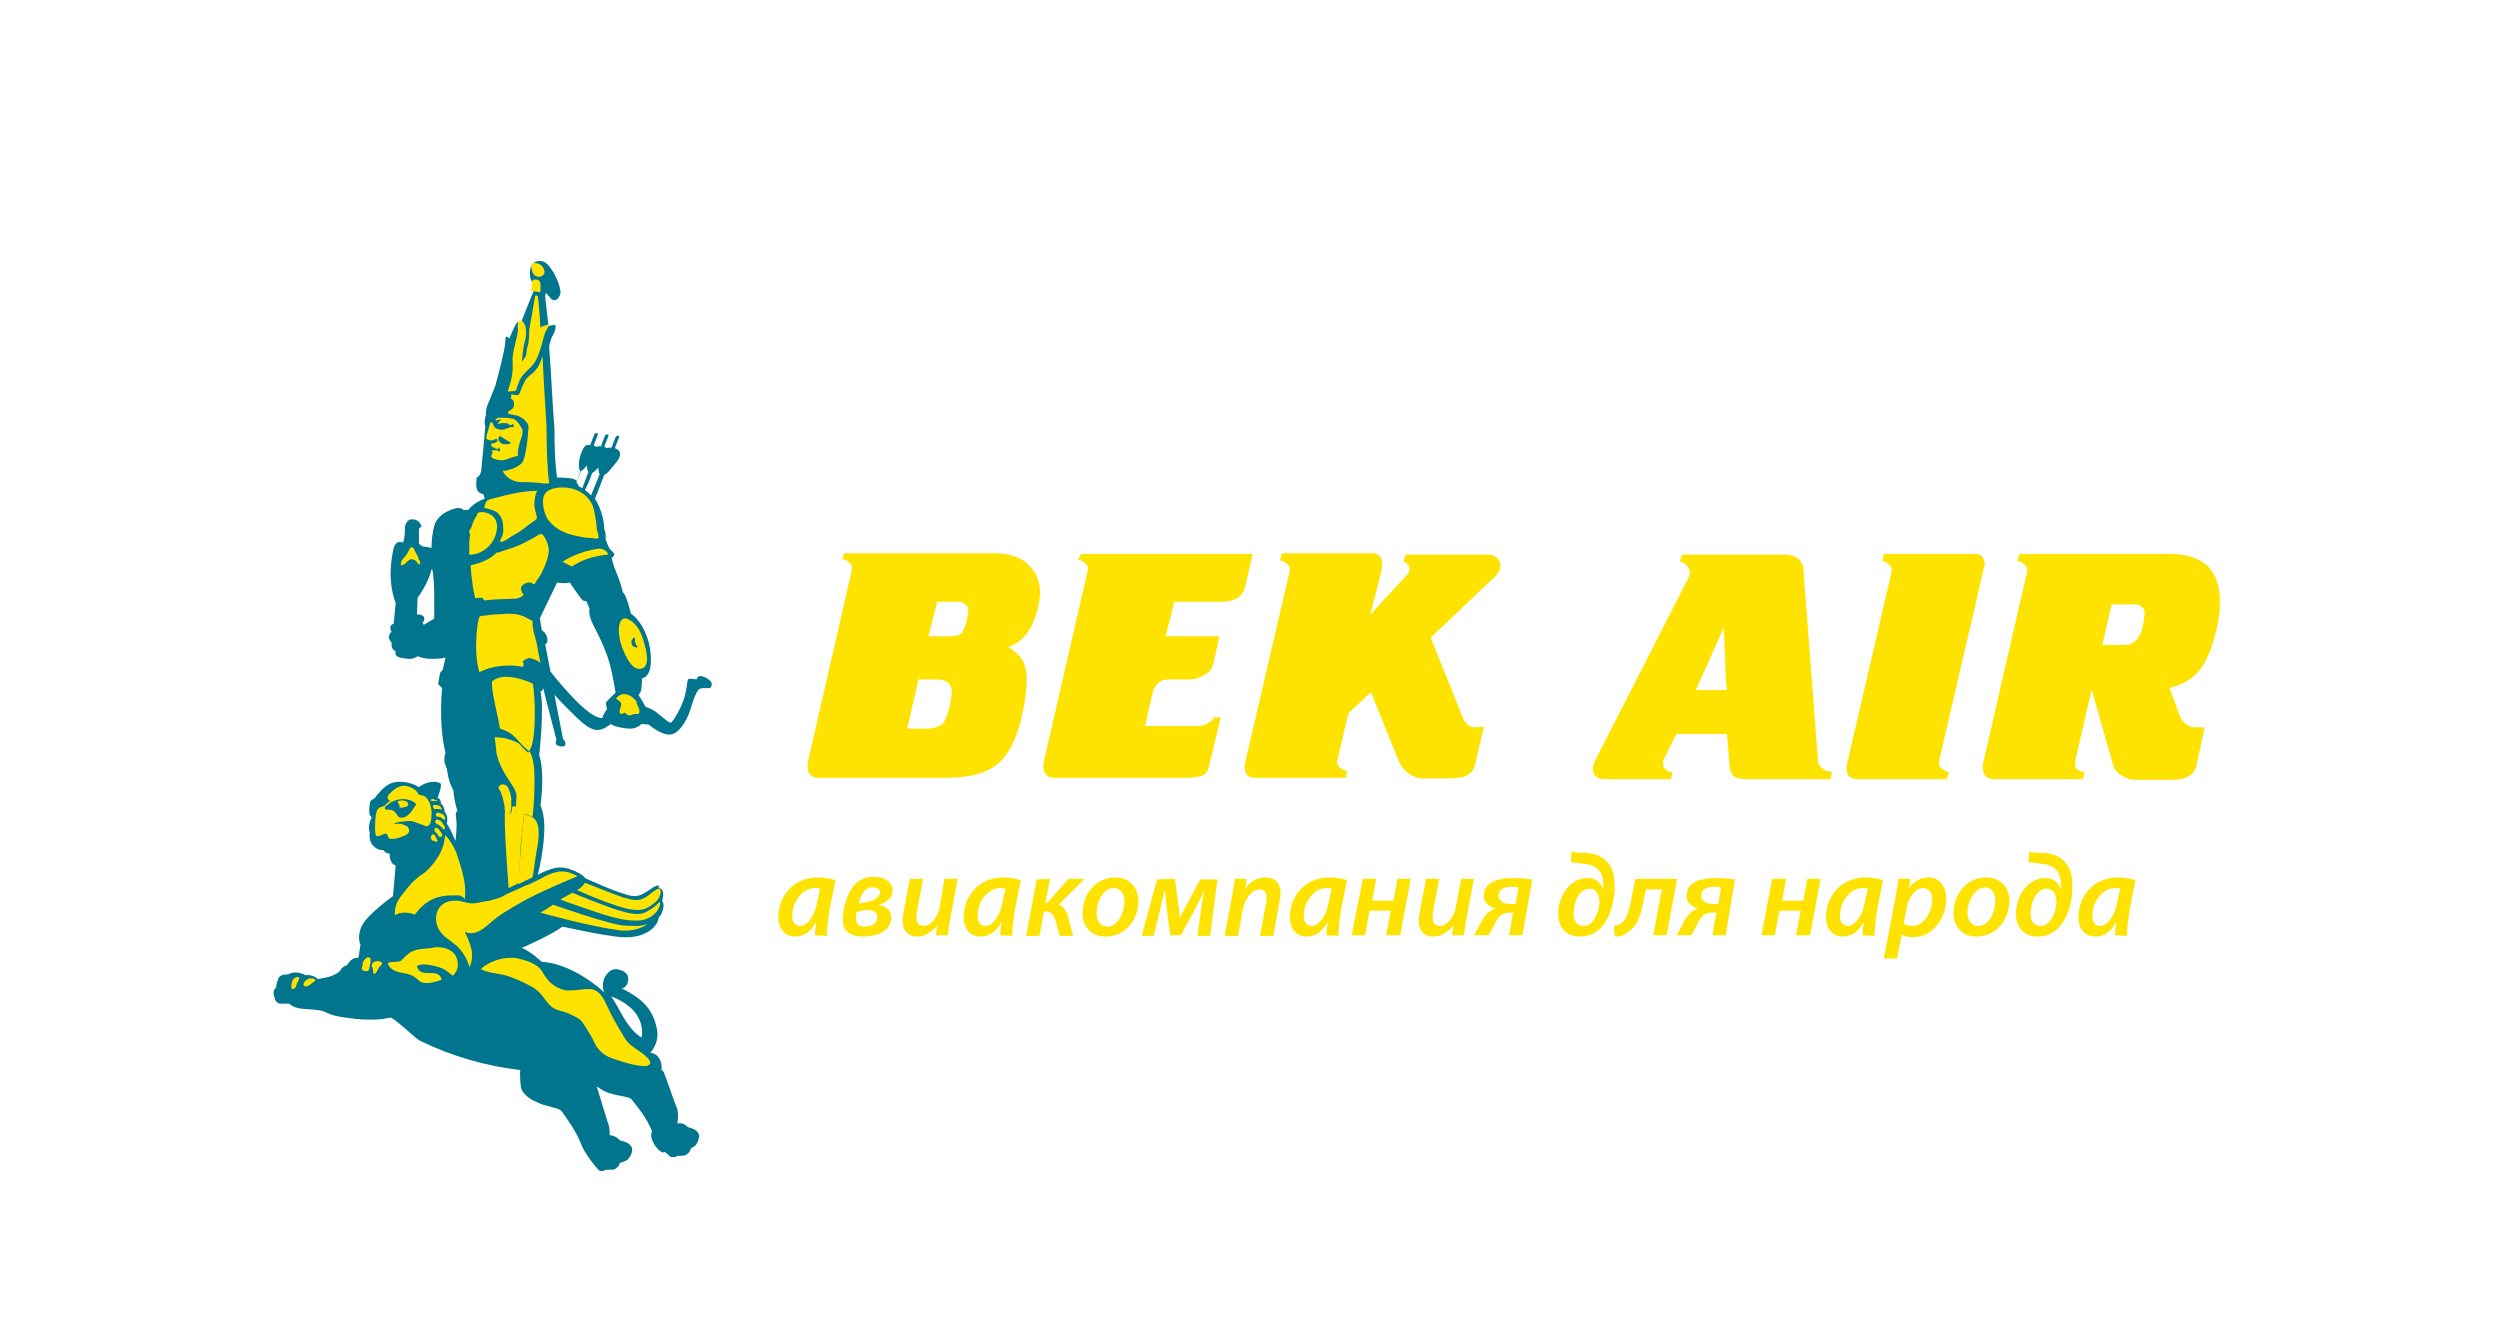 <svg width="128" height="68" viewBox="0 0 128 68" fill="none" xmlns="http://www.w3.org/2000/svg">
<g clip-path="url(#clip0_14446_4096)">
<g filter="url(#filter0_dd_14446_4096)">
<path d="M120 4H8C5.791 4 4 5.791 4 8V60C4 62.209 5.791 64 8 64H120C122.209 64 124 62.209 124 60V8C124 5.791 122.209 4 120 4Z" fill="white"/>
<path d="M43.218 25.326H50.939C51.687 25.326 52.265 25.531 52.639 25.905C53.048 26.279 53.252 26.789 53.252 27.367C53.252 27.469 53.252 27.571 53.218 27.674C53.218 27.776 53.184 27.878 53.184 27.912C52.946 29.136 52.401 29.884 51.619 30.122C51.925 30.326 52.163 30.531 52.333 30.769C52.469 31.007 52.571 31.347 52.571 31.823C52.571 32.231 52.503 32.843 52.333 33.592C52.061 34.85 51.619 35.701 51.007 36.177C50.463 36.585 49.646 36.823 48.49 36.823H41.891C41.687 36.823 41.551 36.755 41.483 36.653C41.381 36.551 41.347 36.415 41.347 36.211C41.347 36.143 41.347 36.041 41.381 35.939L43.626 26.143C43.66 26.007 43.592 25.905 43.49 25.803C43.388 25.701 43.252 25.633 43.116 25.633L43.218 25.326ZM46.449 34.306H47.537C47.843 34.306 48.15 34.17 48.286 34.034C48.388 33.898 48.524 33.626 48.626 33.15C48.694 32.843 48.728 32.571 48.728 32.367C48.728 31.993 48.422 31.789 48.014 31.789H47.027L46.449 34.306ZM47.537 29.578H48.728C48.932 29.578 49.136 29.51 49.238 29.408C49.306 29.306 49.408 29.136 49.476 28.864C49.544 28.592 49.578 28.388 49.578 28.252C49.578 27.946 49.306 27.809 49 27.809H47.98L47.537 29.578Z" fill="#FEE300"/>
<path d="M111.075 25.361H103.388L103.286 25.735C103.422 25.735 103.524 25.803 103.66 25.905C103.762 26.007 103.83 26.143 103.796 26.245L101.551 36.007C101.517 36.109 101.517 36.211 101.517 36.279C101.517 36.449 101.551 36.585 101.653 36.721C101.755 36.823 101.891 36.891 102.061 36.891H106.653L106.721 36.517C106.585 36.517 106.449 36.483 106.381 36.415C106.279 36.347 106.245 36.245 106.245 36.143V35.973L107.095 32.299L108.184 36.143C108.252 36.381 108.388 36.551 108.592 36.687C108.796 36.823 109.034 36.925 109.34 36.925H111.279C111.959 36.925 112.367 36.653 112.469 36.143L112.878 34.238H112.401C112.231 34.238 112.095 34.204 111.959 34.102C111.823 34 111.721 33.898 111.653 33.762L111.075 32.231C111.755 32.061 112.265 31.755 112.64 31.279C113.014 30.803 113.286 30.088 113.524 29.068C113.558 28.898 113.592 28.694 113.626 28.388C113.66 28.218 113.66 28.014 113.66 27.81C113.66 26.177 112.81 25.361 111.075 25.361ZM109.782 28.694C109.748 28.796 109.748 28.932 109.714 29.068C109.578 29.714 109.204 30.02 108.83 30.02H107.64L108.116 27.946H109.306C109.578 27.946 109.816 28.116 109.816 28.422C109.782 28.49 109.782 28.592 109.782 28.694Z" fill="#FEE300"/>
<path d="M101.551 26.177L99.272 36.007C99.238 36.109 99.306 36.245 99.408 36.347C99.544 36.449 99.646 36.517 99.782 36.517L99.68 36.891H95.088C94.748 36.891 94.544 36.721 94.544 36.347C94.544 36.313 94.544 36.211 94.578 36.075L96.857 26.245C96.891 26.143 96.823 26.007 96.721 25.905C96.619 25.803 96.483 25.735 96.381 25.735L96.449 25.361H101.075C101.279 25.361 101.381 25.395 101.483 25.497C101.551 25.599 101.619 25.735 101.619 25.905L101.551 26.177Z" fill="#FEE300"/>
<path d="M75.973 34.204L75.531 36.143C75.463 36.381 75.326 36.585 75.122 36.687C74.918 36.823 74.51 36.857 73.932 36.857H72.809C72.571 36.857 72.333 36.755 72.095 36.585C71.891 36.415 71.721 36.211 71.619 35.973L70.19 32.435L69.034 33.524L68.456 36.007C68.456 36.143 68.524 36.245 68.626 36.313C68.728 36.415 68.864 36.449 68.966 36.449L68.898 36.823H64.272C63.898 36.823 63.728 36.653 63.728 36.279C63.728 36.211 63.728 36.143 63.762 36.007L66.041 26.211C66.075 26.109 66.007 25.973 65.905 25.871C65.769 25.769 65.667 25.701 65.531 25.701L65.632 25.326H70.224C70.564 25.326 70.769 25.497 70.769 25.871L70.735 26.211L70.156 28.49C70.156 28.49 70.36 28.252 70.667 27.912C71.007 27.537 72.027 26.449 72.027 26.449C72.129 26.347 72.163 26.245 72.163 26.143C72.163 26.041 72.129 25.939 72.061 25.871C71.993 25.803 71.925 25.769 71.857 25.769L71.959 25.395H76.177C76.381 25.395 76.551 25.463 76.653 25.565C76.755 25.701 76.823 25.837 76.823 25.973C76.823 26.143 76.755 26.279 76.619 26.449L73.252 29.646L74.918 33.796C75.054 34.102 75.258 34.238 75.564 34.238L75.973 34.204Z" fill="#FEE300"/>
<path d="M55.361 25.361H64.136L63.762 26.993C63.694 27.299 63.524 27.538 63.32 27.64C63.082 27.776 62.81 27.81 62.435 27.81H60.123L59.68 29.578H62.435L62.129 30.973C62.061 31.211 61.925 31.415 61.687 31.551C61.449 31.687 61.177 31.789 60.871 31.789H59.85C59.408 31.789 59.102 32.027 59 32.538L58.626 34.17H61.313C61.483 34.17 61.653 34.136 61.823 34.034C61.993 33.966 62.129 33.864 62.129 33.728H62.504L61.891 36.279C61.823 36.517 61.721 36.653 61.517 36.721C61.313 36.789 61.075 36.823 60.769 36.823H53.966C53.762 36.823 53.626 36.755 53.558 36.653C53.456 36.551 53.422 36.415 53.422 36.211C53.422 36.143 53.422 36.041 53.456 35.939L55.701 26.177C55.735 26.041 55.667 25.939 55.565 25.837C55.463 25.735 55.327 25.667 55.191 25.667L55.361 25.361Z" fill="#FEE300"/>
<path d="M93.728 36.891H89.442C89.17 36.891 88.932 36.857 88.796 36.755C88.66 36.653 88.592 36.483 88.558 36.279L88.422 34.578H85.837L85.156 35.939C85.156 35.973 85.156 36.007 85.156 36.007C85.156 36.007 85.156 36.075 85.156 36.143C85.156 36.245 85.191 36.313 85.293 36.415C85.395 36.483 85.497 36.517 85.633 36.517L85.565 36.891H82.231C81.755 36.891 81.551 36.721 81.551 36.347C81.551 36.245 81.585 36.143 81.619 36.041L86.483 26.517C86.517 26.449 86.517 26.381 86.517 26.279C86.517 26.143 86.449 26.041 86.347 25.939C86.245 25.837 86.143 25.769 86.007 25.769L86.109 25.395H91.415C91.653 25.395 91.891 25.463 92.061 25.599C92.231 25.735 92.333 25.939 92.333 26.177L93.082 35.939C93.082 36.075 93.15 36.211 93.32 36.347C93.49 36.483 93.626 36.517 93.796 36.517L93.728 36.891ZM88.252 29.136C88.252 29.136 87.265 31.381 87.095 31.721C86.959 32.061 86.823 32.333 86.823 32.333H88.422C88.422 32.333 88.388 32.027 88.354 31.653C88.354 31.245 88.252 29.136 88.252 29.136Z" fill="#FEE300"/>
<path d="M36.415 31.925C36.347 31.823 36.177 31.687 35.939 31.619C35.905 31.619 35.871 31.619 35.837 31.619C35.701 31.619 35.667 31.789 35.667 31.789C35.667 31.789 35.496 31.755 35.395 31.755C35.361 31.755 35.327 31.755 35.292 31.755C35.156 31.789 35.224 31.925 35.088 32.538C34.952 33.15 34.442 34 34.34 34C34.238 34 34.136 33.898 33.592 33.456C33.456 33.354 33.252 33.252 33.047 33.184C32.911 32.912 32.707 32.605 32.707 32.605V32.538C32.707 32.538 32.809 32.538 32.843 32.197C32.877 31.891 32.877 31.721 32.877 31.721C32.877 31.721 33.388 31.721 33.32 30.599C33.286 29.51 32.673 28.626 32.299 28.422C32.299 28.422 32.095 27.469 31.891 27.333C31.891 27.333 31.789 26.857 31.585 26.381C31.381 25.905 31.313 25.565 31.313 25.565C31.313 25.565 31.483 25.463 31.449 25.361C31.415 25.259 31.279 25.191 31.211 25.088C31.143 24.986 31.007 24.612 31.007 24.612C31.007 24.612 31.041 24.272 30.939 24.102C30.939 24.102 30.939 23.388 30.565 22.707C30.53 22.64 30.497 22.605 30.462 22.538C30.565 22.299 30.735 21.823 30.939 21.313C31.109 21.245 31.279 21.007 31.585 20.633C31.891 20.224 31.721 20.02 31.483 19.952C31.585 19.646 31.687 19.442 31.687 19.408C31.721 19.34 31.687 19.306 31.619 19.306C31.585 19.306 31.551 19.34 31.517 19.374C31.517 19.408 31.415 19.612 31.313 19.918C31.279 19.918 31.245 19.918 31.211 19.918C31.177 19.918 31.109 19.918 31.075 19.952C31.041 19.918 30.973 19.884 30.939 19.884C31.041 19.578 31.143 19.374 31.143 19.34C31.177 19.272 31.143 19.238 31.075 19.238C31.041 19.238 31.007 19.272 30.973 19.306C30.973 19.34 30.871 19.544 30.769 19.85C30.735 19.85 30.701 19.85 30.667 19.85C30.633 19.85 30.565 19.85 30.53 19.884C30.497 19.85 30.428 19.816 30.395 19.816C30.497 19.544 30.599 19.306 30.599 19.272C30.633 19.204 30.599 19.17 30.53 19.17C30.497 19.17 30.462 19.204 30.428 19.238C30.428 19.272 30.326 19.476 30.224 19.782C30.19 19.782 30.156 19.782 30.122 19.782C29.952 19.782 29.884 19.884 29.748 20.224C29.612 20.599 29.612 21.007 29.714 21.143C29.646 21.347 29.578 21.517 29.544 21.619C29.442 21.551 29.306 21.483 29.136 21.483C28.83 21.449 28.66 21.449 28.592 21.449C28.558 21.449 28.524 21.449 28.524 21.449C28.524 21.449 28.388 20.769 28.388 18.966C28.286 17.674 28.218 16.075 28.116 14.714C28.184 14.476 28.218 14.306 28.286 14.204C28.456 13.932 28.49 13.626 28.388 13.626C28.286 13.66 28.184 13.66 28.082 13.694C28.014 13.048 27.945 12.504 27.912 12.163L27.945 11.993C28.184 12.231 28.218 12.367 28.388 12.367C28.558 12.367 28.66 12.163 28.694 12.027C28.728 11.891 28.592 11.381 28.354 10.973C28.116 10.599 27.945 10.361 27.639 10.361C27.333 10.361 27.129 10.565 27.129 10.973C27.129 11.347 27.231 11.415 27.333 11.483C27.333 11.517 27.333 11.551 27.333 11.551L27.299 11.959C27.129 12.367 26.857 13.048 26.551 13.83C26.551 13.728 26.585 13.626 26.551 13.558C26.551 13.524 26.551 13.49 26.517 13.49C26.415 13.49 26.075 14.34 26.075 14.34C26.075 14.34 26.007 14.238 25.939 14.238C25.905 14.238 25.871 14.306 25.871 14.476C25.871 14.918 25.36 16.755 25.36 16.755C25.156 17.265 25.02 17.605 24.986 17.674C24.85 17.98 24.884 18.252 24.884 18.252C24.884 18.252 24.85 18.286 24.816 18.558C24.816 18.762 24.816 18.796 24.85 18.796C24.85 18.796 24.68 20.667 24.646 21.041C24.612 21.381 24.408 21.449 24.408 21.449C24.408 21.449 24.306 22.027 24.51 22.197C24.612 22.265 24.68 22.299 24.714 22.299C24.748 22.299 24.748 22.299 24.748 22.299C24.782 22.401 24.816 22.538 24.816 22.538C24.816 22.538 24.272 22.707 23.966 23.116C23.966 23.116 23.864 23.116 23.796 23.116C23.762 23.116 23.728 23.116 23.728 23.116C23.728 23.082 23.626 23.014 23.49 23.014C23.456 23.014 23.422 23.014 23.388 23.014C23.388 23.014 22.435 23.184 22.231 23.932C22.129 24.34 22.095 24.714 22.095 25.055C21.789 24.986 21.721 24.986 21.687 24.986C21.653 24.986 21.653 24.986 21.653 24.986L21.449 24.85C21.449 24.68 21.449 24.204 21.449 24.136C21.449 24 21.585 23.966 21.585 23.966C21.551 23.83 21.415 23.592 21.143 23.592C21.109 23.592 21.075 23.592 21.007 23.592C20.905 23.626 20.769 23.762 20.735 23.966C20.735 24.17 20.735 24.51 20.633 24.782C20.633 24.782 20.565 24.748 20.462 24.748C20.36 24.748 20.224 24.816 20.156 25.055C20.054 25.531 19.816 26.687 20.258 27.878L20.156 28.932C20.054 28.966 19.986 29.034 19.986 29.136C19.986 29.306 20.054 29.34 20.054 29.34C20.054 29.34 19.884 29.476 19.918 29.68C19.986 29.884 20.054 29.884 20.054 29.884C20.054 29.884 20.02 30.055 20.088 30.191C20.156 30.327 20.258 30.327 20.258 30.327C20.258 30.327 20.19 30.497 20.326 30.599C20.462 30.701 20.667 30.701 20.905 30.735C20.939 30.735 20.939 30.735 20.973 30.735C21.143 30.735 21.279 30.667 21.381 30.599C21.551 30.667 21.789 30.735 22.095 30.735H22.129C22.673 30.735 22.809 30.667 22.809 30.667L22.673 31.279L22.537 31.449C22.537 31.449 22.435 31.959 22.435 31.993C22.435 32.061 22.639 32.231 22.639 32.231C22.639 32.231 22.435 34.068 22.809 35.531C22.809 35.531 22.707 35.837 22.775 36.075C22.843 36.313 22.878 36.347 22.878 36.347C22.878 36.347 22.945 37.027 23.218 37.469C23.218 37.469 23.218 37.878 23.422 38.524C23.422 38.524 23.286 38.558 23.354 38.898C23.422 39.272 23.32 40.054 23.32 40.054C23.32 40.054 23.082 39.476 22.878 39.17C22.878 39.17 22.98 38.762 22.775 38.592C22.775 38.592 22.741 38.218 22.571 38.15C22.571 38.15 22.605 37.912 22.401 37.844C22.401 37.844 22.673 37.197 22.537 37.095C22.469 37.061 22.333 37.027 22.197 37.027C21.993 37.027 21.721 37.095 21.449 37.299C21.449 37.299 21.041 37.027 20.497 37.027C20.497 37.027 20.497 37.027 20.462 37.027C19.952 37.027 19.68 37.231 19.136 37.912C19.136 37.912 18.966 37.912 18.932 38.15C18.898 38.388 18.898 38.626 18.932 38.728C19 38.83 19.034 38.864 19.034 38.864C19.034 38.864 18.796 39.238 18.932 39.612C18.932 39.612 18.864 40.02 19.068 40.259C19.272 40.497 19.476 40.531 19.646 40.531C19.646 40.531 19.714 40.701 19.952 40.701C19.952 40.701 19.918 41.211 20.258 41.313L20.122 42.878C20.122 42.878 18.796 43.83 18.524 44.408C18.252 44.986 18.456 45.361 18.456 45.361L18.354 46.041C18.354 46.041 18.32 46.041 18.252 46.041C18.15 46.041 17.945 46.109 17.775 46.415C17.775 46.415 17.537 46.449 17.401 46.721C17.401 46.721 17.197 46.925 16.789 47.027L16.279 47.129C16.279 47.129 16.075 46.925 15.769 46.925C15.735 46.925 15.701 46.925 15.633 46.925C15.633 46.925 15.395 46.789 15.122 46.789C14.986 46.789 14.884 46.823 14.748 46.891C14.748 46.891 14.714 46.891 14.68 46.891C14.544 46.891 14.306 46.925 14.238 47.129C14.136 47.401 14.136 47.572 14.136 47.572C14.136 47.572 13.932 47.673 14.034 48.014C14.102 48.32 14.238 48.388 14.374 48.388C14.408 48.388 14.408 48.388 14.442 48.388C14.51 48.388 14.612 48.388 14.68 48.388C14.748 48.388 14.816 48.388 14.816 48.388C14.816 48.388 14.986 48.626 15.599 48.66C16.211 48.694 16.517 48.728 16.755 48.864C16.993 48.966 17.095 49.034 18.218 49.17C18.558 49.204 18.83 49.204 19.068 49.204C19.544 49.204 19.782 49.136 19.986 49.102C20.19 49.102 21.279 50.191 21.517 50.293C23.116 51.075 24.884 51.585 26.653 51.789C26.585 51.789 26.653 52.639 26.687 52.742C26.823 53.048 27.129 53.286 27.469 53.422C27.673 53.524 27.878 53.592 28.047 53.626C28.388 53.728 28.558 53.762 28.626 53.796C28.694 53.83 28.728 53.864 28.762 53.898C29.136 54.442 29.476 54.884 29.748 55.565C29.748 55.565 29.918 56.075 30.633 56.891C30.667 56.925 30.735 56.959 30.803 56.959C30.905 56.959 31.041 56.891 31.041 56.891C31.041 56.891 31.143 56.891 31.245 56.891C31.347 56.891 31.449 56.891 31.483 56.857C31.585 56.789 31.721 56.687 31.721 56.551C31.721 56.551 32.061 56.449 32.163 56.347C32.299 56.177 32.469 55.871 32.299 55.667C32.163 55.463 31.755 55.395 31.755 55.395C31.755 55.395 31.517 55.123 31.211 55.123C31.211 55.123 31.245 54.748 31.109 54.442C31.007 54.136 30.667 52.98 30.599 52.776C30.565 52.708 30.565 52.673 30.53 52.639C30.599 52.673 30.667 52.673 30.735 52.742C31.313 53.15 32.163 53.082 32.333 53.286C32.741 53.796 33.082 54.204 33.388 54.918C33.388 54.918 33.218 55.157 33.524 55.633C33.728 55.939 33.898 56.007 33.966 56.007C34 56.007 34.034 55.973 34.034 55.973C34.034 55.973 34.17 56.075 34.306 56.211C34.34 56.245 34.408 56.245 34.476 56.245C34.612 56.245 34.714 56.177 34.714 56.177C34.714 56.177 34.748 56.177 34.816 56.177C34.918 56.177 35.088 56.177 35.156 56.109C35.258 56.041 35.361 55.939 35.361 55.803C35.361 55.803 35.599 55.701 35.667 55.565C35.735 55.429 35.871 55.191 35.735 54.986C35.599 54.782 35.224 54.714 35.224 54.714C35.224 54.714 35.054 54.51 34.816 54.51C34.782 54.51 34.714 54.51 34.68 54.544C34.68 54.544 34.782 54 34.646 53.694C34.51 53.388 34.136 52.265 34.034 52.027C33.966 51.789 33.864 51.789 33.864 51.789C33.864 51.789 33.932 51.517 33.762 51.211C33.592 50.905 33.32 50.905 33.286 50.905C33.286 50.905 33.796 50.429 33.626 49.646C33.456 48.83 33.047 48.184 31.823 47.605C31.823 47.605 32.027 47.605 32.129 47.333C32.231 47.061 32.129 46.789 31.823 46.687C31.721 46.653 31.619 46.619 31.517 46.619C31.347 46.619 31.177 46.721 31.007 46.959C30.735 47.401 30.939 47.81 30.939 47.81C30.939 47.81 29.408 46.347 27.741 46.245C27.741 46.245 27.197 45.735 26.721 45.531C26.721 45.531 28.218 44.884 28.796 44.442C28.796 44.442 30.769 44.884 31.823 44.986C31.925 44.986 31.993 44.986 32.095 44.986C32.98 44.986 33.456 44.544 33.558 44.374C33.558 44.374 33.694 44.238 33.728 43.966C33.728 43.966 33.898 43.864 33.966 43.456C34 43.218 33.898 43.116 33.898 43.116C33.898 43.116 34.102 42.504 33.728 42.469V42.333C33.558 42.333 33.388 42.469 33.184 42.605C32.98 42.742 32.775 42.878 32.503 42.878C32.469 42.878 32.435 42.878 32.401 42.878C31.789 42.81 29.952 41.959 29.952 41.959C29.952 41.959 29.952 41.857 29.476 41.619C29.238 41.517 29 41.415 28.694 41.415C28.422 41.415 28.047 41.517 27.537 41.789C27.537 41.789 28.184 39.272 27.673 38.252C27.912 36.347 27.605 35.667 27.605 35.667C27.605 35.667 27.878 33.354 27.673 32.401C27.673 32.401 27.775 32.401 27.809 32.231L28.49 34.884C28.49 34.884 28.388 35.054 28.524 35.157C28.592 35.191 28.694 35.224 28.762 35.224C28.898 35.224 29 35.157 28.932 34.986C28.898 34.884 28.83 34.85 28.83 34.85L28.388 32.572C28.626 32.844 28.83 33.048 29.136 33.354C29.68 33.898 30.122 34.34 30.53 34.374C30.565 34.374 30.565 34.374 30.599 34.374C30.905 34.374 31.177 34.136 31.279 34.068C31.415 34.204 31.959 34.306 32.299 34.306C32.503 34.306 32.707 34.204 32.843 34.068L33.218 34.102C33.218 34.102 33.762 34.578 34.238 34.612H34.272C34.714 34.612 35.156 33.966 35.361 33.286C35.565 32.605 35.701 32.333 35.837 32.265C35.905 32.231 36.007 32.231 36.109 32.231C36.143 32.231 36.177 32.231 36.211 32.231C36.245 32.231 36.279 32.231 36.313 32.231C36.347 32.231 36.347 32.231 36.347 32.231C36.415 32.197 36.483 32.027 36.415 31.925ZM21.687 29C21.687 28.932 21.653 28.898 21.619 28.864L21.687 28.83C21.687 28.83 21.789 28.626 21.653 28.524C21.517 28.456 21.347 28.456 21.347 28.456L21.381 27.605C21.381 27.605 21.925 26.891 22.095 26.143H22.129C22.129 26.143 22.231 26.551 22.231 27.401V28.694C22.299 28.626 21.959 28.83 21.687 29ZM32.605 48.966C33.014 49.612 32.843 50.123 32.843 50.123C31.993 49.578 31.687 48.49 31.279 48.014C31.279 48.014 32.197 48.32 32.605 48.966ZM30.326 21.211C30.428 21.177 30.497 21.075 30.633 20.939C30.633 21.075 30.667 21.211 30.701 21.279C30.53 21.721 30.36 22.129 30.258 22.367C30.156 22.231 30.054 22.163 29.952 22.095C30.054 21.891 30.19 21.585 30.326 21.211ZM29.748 21.109C29.85 21.075 29.918 20.973 30.054 20.837C30.054 20.973 30.088 21.109 30.122 21.177C29.986 21.517 29.884 21.823 29.816 21.993C29.714 21.925 29.646 21.925 29.646 21.925C29.646 21.925 29.612 21.823 29.51 21.687C29.578 21.585 29.646 21.381 29.748 21.109ZM31.041 32.946C31.007 32.98 31.041 33.15 31.075 33.32C30.905 33.524 30.837 33.762 30.837 33.762H30.803C30.122 33.762 28.66 31.993 28.184 31.381L27.912 29.986C27.912 29.986 28.082 29.952 28.014 29.646C27.945 29.374 27.741 29.272 27.741 29.272L27.639 28.66L28.524 26.823C28.524 26.823 28.66 26.857 28.864 26.857C28.966 26.857 29.068 26.857 29.17 26.823C29.17 26.823 29.612 27.469 29.748 27.64C29.85 27.776 29.918 27.776 29.986 27.776C30.02 27.776 30.02 27.776 30.02 27.776L30.19 28.184C30.19 28.184 30.088 28.422 30.36 28.966C30.633 29.51 30.871 29.952 31.109 30.633C31.347 31.313 31.517 32.469 31.517 32.469C31.517 32.469 31.109 32.844 31.041 32.946Z" fill="#00758D"/>
<path d="M25.088 19.544C25.122 19.544 25.19 19.544 25.19 19.544C25.224 19.544 25.258 19.544 25.292 19.51C25.326 19.51 25.36 19.476 25.394 19.476C25.428 19.476 25.462 19.476 25.462 19.51C25.53 19.646 25.258 19.714 25.156 19.714C25.122 19.884 25.224 19.884 25.292 19.918C25.326 19.952 25.394 19.986 25.462 19.986C25.496 19.986 25.496 19.986 25.53 19.952C25.53 19.952 25.53 19.918 25.564 19.918C25.599 19.918 25.599 20.088 25.599 20.088L25.564 20.122C25.53 20.122 25.496 20.055 25.462 20.055H25.428C25.394 20.055 25.326 20.055 25.292 20.055C25.258 20.055 25.19 20.055 25.156 20.088C25.19 20.088 25.224 20.157 25.224 20.191C25.224 20.225 25.156 20.259 25.156 20.327C25.156 20.395 25.156 20.429 25.224 20.463C25.292 20.497 25.36 20.497 25.428 20.531C25.53 20.565 25.633 20.565 25.701 20.565C25.802 20.565 25.905 20.531 26.007 20.497C26.143 20.429 26.279 20.395 26.415 20.361C26.449 20.361 26.483 20.361 26.517 20.327C26.517 20.327 26.517 20.293 26.517 20.259C26.517 20.157 26.517 20.02 26.551 19.918C26.585 19.714 26.653 19.544 26.721 19.34C26.755 19.238 26.755 19.136 26.755 19.034C26.755 18.966 26.687 18.898 26.653 18.83C26.585 18.694 26.449 18.524 26.313 18.456C26.109 18.388 25.871 18.388 25.666 18.388C25.633 18.388 25.633 18.388 25.599 18.388C25.53 18.388 25.462 18.388 25.394 18.456L25.36 18.49L25.394 18.524H25.428C25.496 18.49 25.53 18.49 25.599 18.49C25.633 18.49 25.701 18.49 25.735 18.49H25.701C25.633 18.524 25.564 18.558 25.53 18.626L25.496 18.66V18.694C25.496 18.694 25.496 18.694 25.53 18.694H25.564C25.633 18.66 25.701 18.66 25.802 18.66C25.871 18.66 25.939 18.66 26.007 18.694C26.041 18.728 26.109 18.762 26.143 18.762C26.177 18.762 26.177 18.762 26.177 18.762C26.211 18.762 26.211 18.728 26.211 18.694C26.245 18.694 26.279 18.728 26.279 18.762C26.279 18.762 26.347 18.864 26.313 18.864C26.279 18.864 26.279 18.864 26.245 18.864C26.041 18.864 25.871 19 25.701 19C25.666 19 25.666 19 25.633 19C25.564 19 25.462 18.966 25.394 18.932C25.326 18.898 25.292 18.83 25.258 18.762C25.258 18.728 25.224 18.626 25.156 18.626C25.156 18.626 25.156 18.626 25.122 18.626C25.088 18.626 25.088 18.66 25.088 18.694C25.02 18.898 24.986 19.102 24.918 19.272C24.918 19.306 24.884 19.442 24.918 19.476C25.054 19.544 25.054 19.544 25.088 19.544ZM25.564 19.34C25.599 19.34 25.599 19.34 25.564 19.34C25.599 19.306 25.633 19.34 25.633 19.34C25.701 19.374 25.768 19.442 25.837 19.476C25.905 19.51 25.973 19.578 26.075 19.612C26.109 19.646 26.211 19.646 26.109 19.714C26.075 19.714 26.041 19.748 26.007 19.748C25.973 19.748 25.973 19.748 25.939 19.748C25.905 19.748 25.905 19.748 25.871 19.748H25.837C25.802 19.748 25.735 19.748 25.701 19.714C25.633 19.68 25.564 19.612 25.53 19.544C25.496 19.442 25.53 19.408 25.564 19.34Z" fill="#FEE300"/>
<path d="M24.034 25.395C24.068 25.395 24.068 25.395 24.102 25.395C24.578 25.395 25.292 24.986 25.428 24.17C25.564 23.456 25.02 23.218 24.646 23.218C24.578 23.218 24.544 23.218 24.476 23.252C24.476 23.252 24.442 23.286 24.408 23.388C24.34 23.524 24.238 23.626 24.136 24C24.136 24.068 24.068 24.068 24.034 24.17C24 24.306 24.068 24.306 24.068 24.374C24 24.782 24.034 25.02 24.034 25.191C24 25.327 24.034 25.395 24.034 25.395Z" fill="#FEE300"/>
<path d="M31.857 30.157C32.095 30.769 32.367 31.245 32.741 31.245H32.775C33.184 31.211 33.218 30.701 32.979 29.918C32.775 29.136 32.469 28.83 32.061 28.66H32.027C31.585 28.66 31.619 29.544 31.857 30.157ZM32.469 29.646C32.537 29.68 32.503 29.714 32.503 29.782C32.503 29.85 32.537 29.884 32.537 29.952C32.571 29.986 32.571 30.02 32.605 30.055L32.639 30.088C32.639 30.122 32.639 30.157 32.605 30.157C32.571 30.157 32.503 30.122 32.469 30.122C32.435 30.088 32.367 30.055 32.367 30.02C32.333 29.952 32.299 29.816 32.367 29.748C32.401 29.68 32.435 29.646 32.469 29.646Z" fill="#FEE300"/>
<path d="M26.619 41.007C26.653 40.599 26.653 40.157 26.721 39.748C26.755 39.408 26.789 39.102 26.823 38.762C26.789 38.762 26.755 38.728 26.721 38.728C26.687 38.728 26.517 38.694 26.483 38.66C26.483 38.66 26.483 38.626 26.449 38.626C26.449 38.592 26.449 38.456 26.449 38.286H26.415C26.347 38.286 26.279 38.286 26.211 38.32C26.211 38.422 26.211 38.49 26.177 38.592V38.626C26.177 38.66 26.143 38.66 26.109 38.66C26.075 38.66 26.041 38.66 26.007 38.66C25.905 38.626 25.905 38.524 25.905 38.456V38.422C25.871 38.422 25.871 38.422 25.871 38.422C25.768 38.864 25.973 41.517 26.041 42.469C26.177 42.401 26.381 42.299 26.585 42.197C26.585 41.823 26.619 41.415 26.619 41.007Z" fill="#FEE300"/>
<path d="M26.449 38.66C26.517 38.728 26.653 38.728 26.721 38.762C26.755 38.762 26.789 38.796 26.823 38.796C26.823 38.762 26.823 38.728 26.823 38.694C26.959 38.694 27.129 38.762 27.265 38.83C27.333 38.354 27.367 37.401 27.367 37.061C27.367 36.619 27.367 36.143 27.231 35.735C27.197 35.633 27.163 35.565 27.129 35.497L27.095 35.463C27.095 35.497 27.061 35.497 27.027 35.531C26.925 35.429 26.721 35.259 26.653 35.157C26.619 35.123 26.585 35.089 26.551 35.054C26.415 34.986 26.279 34.919 26.143 34.885C25.905 34.782 25.599 34.748 25.326 34.748C25.326 34.748 25.428 35.531 25.428 35.599C25.564 36.211 25.905 36.721 26.245 37.231C26.347 37.401 26.415 37.538 26.449 37.742C26.449 37.776 26.415 38.15 26.415 38.456C26.449 38.49 26.449 38.626 26.449 38.66Z" fill="#FEE300"/>
<path d="M27.061 35.463C27.095 35.429 27.095 35.429 27.129 35.395C27.401 34.986 27.401 33.524 27.367 32.912C27.367 32.742 27.333 32.605 27.333 32.435C27.333 32.367 27.299 31.993 27.265 31.993C26.891 31.823 26.381 31.653 25.905 31.653C25.633 31.653 25.395 31.721 25.19 31.891C25.156 32.469 25.497 33.626 25.599 34.306C26.041 34.442 26.279 34.612 26.585 34.986C26.619 35.02 26.653 35.054 26.687 35.088C26.755 35.191 26.959 35.327 27.061 35.463Z" fill="#FEE300"/>
<path d="M26.789 30.837C26.823 30.803 26.857 30.803 26.891 30.769C26.959 30.735 27.027 30.701 27.095 30.701H27.129C27.163 30.701 27.231 30.701 27.265 30.735C27.435 30.769 27.537 30.837 27.673 30.939C27.639 30.769 27.605 30.599 27.571 30.463C27.537 30.259 27.503 30.088 27.469 29.884C27.367 29.476 27.265 29.272 27.265 28.864C27.265 28.83 27.265 28.796 27.265 28.796C27.265 28.762 27.231 28.762 27.197 28.762C27.095 28.694 26.993 28.66 26.891 28.592C26.619 28.456 26.313 28.422 26.041 28.422C25.837 28.422 25.633 28.456 25.428 28.456C25.224 28.456 25.02 28.49 24.816 28.524C24.748 28.524 24.578 28.524 24.544 28.592C24.476 28.66 24.204 30.259 24.544 31.415C25.02 31.177 25.531 31.075 26.075 31.075C26.109 31.075 26.143 31.075 26.143 31.075C26.381 31.075 26.585 31.109 26.789 31.143C26.789 31.075 26.789 31.041 26.823 30.973C26.755 30.939 26.755 30.871 26.789 30.837Z" fill="#FEE300"/>
<path d="M29.544 24.442C29.816 24.51 30.02 24.544 30.292 24.544C30.36 24.544 30.428 24.578 30.496 24.578C30.53 24.578 30.598 24.578 30.632 24.544C30.7 24.51 30.564 24.136 30.564 24.136C30.564 24.136 30.496 23.252 30.326 22.844C30.156 22.469 29.816 22.197 29.442 22.061C29.238 21.993 29.034 21.959 28.83 21.959H28.796C28.387 21.959 27.843 22.061 27.809 22.572C27.775 22.946 27.877 23.286 28.047 23.592C28.422 24.102 28.966 24.34 29.544 24.442Z" fill="#FEE300"/>
<path d="M27.027 14.68C26.959 14.884 26.959 15.054 26.925 15.258C27.061 15.054 27.197 14.782 27.299 14.408C27.367 14.068 27.503 13.898 27.673 13.796C27.639 13.252 27.605 12.742 27.537 12.163C27.503 12.129 27.469 12.129 27.469 12.129C27.435 12.129 27.401 12.129 27.401 12.163C27.299 12.639 27.265 13.014 27.163 13.49C27.129 13.694 27.129 13.694 27.095 13.898C27.095 14.068 27.095 14.476 27.027 14.68Z" fill="#FEE300"/>
<path d="M27.265 16.109C27.129 16.211 26.959 16.347 26.891 16.483C26.789 16.687 26.687 16.891 26.619 17.095C26.619 17.129 26.585 17.163 26.551 17.197C26.517 17.265 26.313 17.197 26.177 17.197C26.177 17.231 26.177 17.367 26.143 17.401C26.177 17.401 26.211 17.436 26.245 17.47C26.313 17.538 26.313 17.606 26.313 17.674C26.313 17.776 26.313 17.81 26.279 17.878C26.211 17.946 26.143 18.014 26.041 18.048C26.041 18.082 26.007 18.15 26.007 18.184L26.347 18.252C26.653 18.286 27.061 18.592 27.061 18.864C27.027 19.408 26.925 20.463 26.721 20.701C26.517 20.939 26.007 21.109 25.735 21.109C25.735 21.109 25.973 21.687 26.755 21.687C26.789 21.687 26.823 21.687 26.857 21.687C26.925 21.687 26.993 21.687 27.027 21.687C27.231 21.687 27.435 21.721 27.605 21.721C27.775 21.755 27.912 21.755 28.014 21.755C28.082 21.755 28.116 21.755 28.116 21.721C28.047 21.313 27.98 20.089 27.98 18.83C27.912 17.742 27.843 16.585 27.775 15.225C27.673 15.599 27.503 15.905 27.265 16.109Z" fill="#FEE300"/>
<path d="M26.245 17.027C26.313 17.027 26.347 17.027 26.347 17.027C26.449 16.993 26.449 16.891 26.483 16.789C26.517 16.721 26.551 16.619 26.585 16.517C26.653 16.347 26.789 16.177 26.925 16.041C26.993 15.973 27.061 15.939 27.095 15.871C27.673 15.429 27.775 14.238 27.945 13.966C28.081 13.728 28.149 13.626 28.047 13.626H28.013C27.911 13.66 27.775 13.694 27.673 13.762L27.639 13.796C27.469 13.898 27.333 14.102 27.265 14.408C27.197 14.748 26.993 15.123 26.857 15.327C26.789 15.429 26.721 15.531 26.721 15.531C26.721 15.531 26.755 14.953 26.857 14.544C26.993 14.102 26.925 13.728 26.857 13.592C26.789 13.49 26.755 13.422 26.687 13.422C26.653 13.422 26.619 13.422 26.585 13.422C26.551 13.422 26.483 13.626 26.517 13.83C26.551 14.17 26.211 14.953 26.245 15.497C26.279 15.939 26.211 16.381 26.075 16.789C26.041 16.857 26.041 16.925 26.007 16.993V17.027L26.041 17.061C26.109 17.027 26.177 17.027 26.245 17.027Z" fill="#FEE300"/>
<path d="M27.299 11.925C27.299 11.925 27.333 11.925 27.367 11.925C27.401 11.925 27.401 11.925 27.435 11.925C27.503 11.925 27.571 11.959 27.605 11.959H27.639C27.673 11.959 27.673 11.925 27.673 11.823C27.673 11.721 27.673 11.619 27.673 11.551C27.673 11.483 27.639 11.381 27.571 11.347C27.537 11.313 27.435 11.313 27.401 11.313C27.367 11.313 27.333 11.313 27.333 11.313C27.265 11.347 27.265 11.415 27.231 11.483C27.231 11.585 27.197 11.789 27.197 11.823C27.231 11.891 27.231 11.925 27.299 11.925Z" fill="#FEE300"/>
<path d="M27.469 11.143C27.503 11.143 27.537 11.177 27.571 11.177C27.775 11.177 27.911 11.007 27.877 10.905C27.877 10.769 27.741 10.531 27.537 10.497C27.503 10.497 27.435 10.463 27.401 10.463C27.299 10.463 27.197 10.497 27.197 10.599C27.197 10.701 27.231 11.075 27.469 11.143Z" fill="#FEE300"/>
<path d="M24.612 27.605C24.646 27.605 24.68 27.605 24.68 27.605C24.68 27.605 24.714 27.605 24.714 27.64C24.748 27.674 24.782 27.708 24.782 27.742C25.7 27.64 26.449 27.674 26.483 27.64C26.585 27.605 26.687 27.572 26.755 27.503C26.789 27.503 26.789 27.47 26.823 27.47C26.721 27.367 26.653 27.197 26.687 27.061C26.687 27.027 26.721 27.027 26.721 26.993C26.789 26.925 26.857 26.891 26.925 26.857C26.993 26.823 27.061 26.823 27.129 26.823C27.163 26.823 27.197 26.823 27.231 26.857C27.265 26.891 27.333 26.891 27.367 26.925C27.367 26.891 27.401 26.891 27.401 26.857C27.469 26.721 27.571 26.619 27.639 26.483C27.673 26.449 27.673 26.415 27.707 26.381C27.911 25.973 28.218 25.293 28.047 24.884C28.013 24.748 27.843 24.34 27.707 24.34C27.639 24.34 27.605 24.374 27.537 24.408C27.265 24.578 26.993 24.714 26.721 24.85C26.653 24.884 26.551 24.918 26.483 24.953C26.313 25.02 26.143 25.088 26.007 25.122C25.904 25.157 25.802 25.191 25.7 25.225C25.598 25.259 25.53 25.293 25.428 25.293C25.122 25.633 24.578 25.837 24.102 25.939C24.102 26.313 24.17 26.653 24.204 26.993C24.238 27.231 24.272 27.401 24.34 27.64C24.442 27.605 24.544 27.605 24.612 27.605Z" fill="#FEE300"/>
<path d="M22.163 39.714C22.061 39.748 22.027 39.918 22.095 39.986L22.129 40.02C22.197 40.054 22.265 40.089 22.333 40.089H22.367L22.401 40.054C22.401 40.02 22.401 39.986 22.367 39.986C22.333 39.884 22.265 39.714 22.163 39.714Z" fill="#FEE300"/>
<path d="M22.503 39.85H22.537H22.571C22.605 39.85 22.605 39.816 22.639 39.782V39.748C22.639 39.714 22.605 39.68 22.605 39.646C22.571 39.612 22.537 39.544 22.503 39.51C22.469 39.442 22.401 39.408 22.333 39.374H22.299L22.265 39.408C22.231 39.51 22.231 39.51 22.299 39.612C22.367 39.646 22.401 39.748 22.503 39.85C22.469 39.85 22.469 39.816 22.503 39.85Z" fill="#FEE300"/>
<path d="M22.707 39.476C22.741 39.476 22.741 39.442 22.775 39.442C22.775 39.408 22.775 39.374 22.775 39.374C22.775 39.306 22.707 39.204 22.673 39.17C22.639 39.136 22.639 39.102 22.605 39.068C22.537 39 22.435 38.966 22.367 38.966H22.333C22.299 39 22.265 39.102 22.299 39.136C22.333 39.17 22.367 39.204 22.401 39.204C22.503 39.238 22.605 39.34 22.707 39.476Z" fill="#FEE300"/>
<path d="M20.735 43.728C20.905 43.728 21.075 43.762 21.245 43.83C21.585 43.32 22.129 42.946 22.707 42.878C22.912 42.844 23.082 42.844 23.286 42.844C23.32 42.844 23.32 42.844 23.354 42.844C23.388 42.844 23.422 42.844 23.456 42.844C23.49 42.844 23.558 42.844 23.592 42.878C23.694 42.912 23.762 42.98 23.796 43.048C23.898 42.299 23.66 41.551 23.422 40.837C23.388 40.735 23.354 40.599 23.286 40.497C23.218 40.327 23.116 40.191 23.014 40.02C22.98 39.986 22.843 39.782 22.809 39.782C22.809 39.782 22.775 39.782 22.775 39.816C22.775 39.952 22.741 40.123 22.707 40.258C22.639 40.463 22.571 40.633 22.469 40.803C22.265 41.143 22.027 41.449 21.721 41.687C21.585 41.789 21.415 41.891 21.279 42.027C21.109 42.163 20.973 42.333 20.803 42.538C20.633 42.742 20.497 42.912 20.36 43.15C20.258 43.354 20.19 43.626 20.224 43.864C20.36 43.762 20.53 43.728 20.735 43.728Z" fill="#FEE300"/>
<path d="M32.639 43.592C33.081 43.592 33.285 43.388 33.523 43.218C33.83 42.98 33.864 42.64 33.796 42.538C33.796 42.504 33.762 42.504 33.728 42.504C33.626 42.504 33.456 42.64 33.149 42.878C32.945 43.014 32.775 43.082 32.571 43.082C32.401 43.082 32.163 43.014 31.891 42.946C31.313 42.742 29.952 42.197 29.952 42.197C29.782 42.469 29.544 42.572 29.544 42.572C29.544 42.572 30.87 43.184 31.959 43.49C32.231 43.558 32.469 43.592 32.639 43.592Z" fill="#FEE300"/>
<path d="M33.762 43.184C33.626 43.32 33.456 43.49 33.251 43.592C33.047 43.728 32.877 43.796 32.639 43.796C32.435 43.796 32.197 43.762 31.857 43.66C31.075 43.456 29.306 42.708 29.306 42.708C29.136 42.81 28.694 43.048 28.694 43.048C28.694 43.048 28.796 43.116 29.816 43.456C30.802 43.796 31.721 44.136 32.537 44.136C32.571 44.136 32.605 44.136 32.673 44.136C33.353 44.102 33.728 43.626 33.762 43.388C33.83 43.32 33.796 43.184 33.762 43.184Z" fill="#FEE300"/>
<path d="M33.15 44.306C33.115 44.306 32.877 44.408 32.639 44.408H32.605C32.469 44.408 32.129 44.408 31.823 44.374C30.905 44.238 28.32 43.32 28.32 43.32C28.183 43.422 27.673 43.728 27.673 43.728C27.673 43.728 30.088 44.408 31.585 44.612C31.721 44.646 31.925 44.646 32.163 44.646C32.469 44.612 32.843 44.544 33.15 44.306Z" fill="#FEE300"/>
<path d="M21.517 25.905C21.517 25.837 21.517 25.769 21.483 25.701C21.483 25.701 21.483 25.667 21.449 25.667C21.415 25.599 21.415 25.531 21.381 25.463C21.347 25.395 21.313 25.361 21.279 25.293C21.279 25.259 21.279 25.259 21.245 25.225C21.211 25.157 21.211 25.055 21.109 25.02H21.075C21.041 25.02 21.007 25.055 20.973 25.088C20.905 25.259 20.837 25.395 20.701 25.531C20.667 25.599 20.599 25.633 20.564 25.701C20.564 25.735 20.497 25.905 20.53 25.939H20.564C20.633 25.939 20.667 25.905 20.735 25.871C20.837 25.769 20.905 25.667 21.041 25.633H21.075C21.143 25.633 21.245 25.667 21.313 25.735C21.347 25.769 21.347 25.803 21.381 25.837C21.449 25.871 21.483 25.905 21.517 25.905Z" fill="#FEE300"/>
<path d="M26.177 46.041C25.599 46.041 25.02 46.245 24.612 46.619C24.952 46.789 25.326 46.823 25.666 46.891C25.735 46.891 25.768 46.925 25.837 46.925C26.313 47.061 26.755 47.265 27.197 47.504C27.333 47.572 27.469 47.673 27.571 47.776C27.843 48.014 28.013 48.422 28.354 48.626C28.524 48.728 28.762 48.762 28.966 48.83C29.204 48.932 29.442 49.034 29.646 49.17C29.816 49.272 30.02 49.646 30.122 49.816C30.292 50.054 30.394 50.327 30.53 50.565C30.802 50.939 31.007 51.075 31.415 51.211C31.925 51.381 32.401 51.551 32.979 51.585H33.013C33.115 51.585 33.252 51.551 33.285 51.449C33.319 51.381 33.252 51.279 33.218 51.245C32.877 50.803 32.299 50.667 31.993 50.157C31.653 49.612 31.347 49.068 31.075 48.49C30.905 48.116 30.701 47.708 30.258 47.639C30.224 47.639 30.156 47.639 30.122 47.639C29.952 47.639 29.782 47.673 29.646 47.673C29.476 47.708 29.306 47.708 29.17 47.708C29.102 47.708 29.034 47.708 28.966 47.708C28.354 47.572 28.047 47.231 27.809 46.823C27.605 46.415 27.129 46.211 26.517 46.075C26.415 46.041 26.313 46.041 26.177 46.041Z" fill="#FEE300"/>
<path d="M29.272 26.007C29.85 25.633 30.428 25.463 31.143 25.395C31.143 25.395 31.075 25.122 30.7 25.088C29.544 25.225 28.796 25.769 28.796 25.769C28.796 25.769 29.034 25.871 29.272 26.007Z" fill="#FEE300"/>
<path d="M22.367 38.626C22.299 38.66 22.299 38.694 22.333 38.762C22.333 38.83 22.367 38.796 22.503 38.83C22.639 38.864 22.673 38.966 22.741 38.966C22.741 38.966 22.741 38.966 22.775 38.966C22.843 38.932 22.741 38.728 22.673 38.694C22.605 38.66 22.537 38.626 22.469 38.626C22.435 38.592 22.401 38.592 22.367 38.626Z" fill="#FEE300"/>
<path d="M22.265 38.218C22.197 38.218 22.163 38.218 22.163 38.286C22.163 38.32 22.197 38.388 22.231 38.422C22.231 38.422 22.265 38.422 22.299 38.422H22.333H22.367C22.469 38.422 22.537 38.422 22.605 38.456C22.639 38.422 22.571 38.32 22.537 38.286C22.503 38.252 22.401 38.218 22.333 38.218C22.299 38.218 22.299 38.218 22.265 38.218Z" fill="#FEE300"/>
<path d="M22.163 38.014C22.197 38.014 22.197 38.014 22.197 38.014C22.231 38.014 22.231 38.014 22.265 38.014H22.299H22.333H22.367L22.401 37.98H22.367H22.333C22.299 37.946 22.231 37.946 22.197 37.912H22.163C22.129 37.912 22.095 37.912 22.061 37.946C21.993 37.98 22.095 38.014 22.163 38.014Z" fill="#FEE300"/>
<path d="M20.939 39.578C20.973 39.51 20.905 39.34 20.837 39.306C20.701 39.238 20.565 39.17 20.395 39.17C20.326 39.17 20.258 39.17 20.19 39.204C20.156 39.102 20.565 39.068 20.599 39.068C20.701 39.068 20.803 39.034 20.905 39.034C21.007 39.034 21.075 39.034 21.177 39.068C21.347 39.136 21.483 39.17 21.653 39.238C21.721 39.272 21.789 39.306 21.823 39.306C22.061 39.306 22.095 39 22.095 38.558C22.061 38.014 21.789 37.776 21.687 37.742C21.585 37.708 21.551 37.742 21.449 37.673C21.347 37.639 21.449 37.503 21.007 37.299C20.905 37.265 20.803 37.231 20.701 37.231C20.395 37.231 20.156 37.435 19.986 37.605C19.748 37.81 19.85 37.946 19.986 38.014C19.748 38.116 19.748 38.252 19.612 38.286C19.51 38.32 19.408 38.32 19.306 38.49C19.204 38.66 19.17 39.612 19.238 39.748C19.238 39.782 19.272 39.816 19.34 39.816C19.442 39.816 19.646 39.68 19.748 39.68C19.884 39.68 19.816 39.85 19.918 39.918C19.952 39.952 20.02 39.952 20.088 39.952C20.224 39.952 20.395 39.918 20.633 39.816C20.735 39.782 20.905 39.714 20.939 39.578ZM19.918 38.456C19.884 38.456 19.884 38.456 19.85 38.456C19.816 38.456 19.816 38.456 19.782 38.456C19.748 38.456 19.748 38.456 19.714 38.422C19.68 38.354 19.714 38.286 19.782 38.252C19.884 38.184 19.986 38.082 20.088 38.048C20.258 37.946 20.462 37.912 20.667 37.912C20.769 37.912 20.905 37.946 21.007 37.98C21.109 38.014 21.245 38.082 21.313 38.184C21.211 38.32 21.109 38.49 21.007 38.626C20.871 38.762 20.735 38.864 20.565 38.864C20.53 38.864 20.462 38.864 20.428 38.83C20.36 38.796 20.326 38.694 20.293 38.66C20.156 38.49 20.054 38.456 19.918 38.456Z" fill="#FEE300"/>
<path d="M20.428 38.184C20.462 38.218 20.462 38.32 20.462 38.354C20.496 38.354 20.496 38.354 20.53 38.354C20.633 38.354 20.735 38.32 20.837 38.286C20.871 38.252 20.905 38.252 20.905 38.184C20.905 38.15 20.905 38.15 20.871 38.116C20.871 38.082 20.837 38.082 20.837 38.048C20.802 38.048 20.802 38.014 20.768 38.014C20.701 38.014 20.666 37.98 20.633 37.98C20.564 37.98 20.496 37.98 20.394 38.014C20.36 38.014 20.36 38.048 20.36 38.048C20.394 38.15 20.428 38.184 20.428 38.184Z" fill="#FEE300"/>
<path d="M20.496 46.789C21.075 46.891 21.177 46.959 21.483 47.231C21.585 47.299 21.687 47.333 21.857 47.333C22.197 47.333 22.605 47.163 22.605 47.163C22.605 47.163 22.605 46.823 22.129 46.823C21.687 46.823 21.449 46.823 21.347 46.483C21.347 46.483 21.381 46.381 21.687 46.381C21.789 46.381 21.891 46.381 22.027 46.415C22.639 46.517 22.809 46.653 23.183 46.959C23.183 46.959 23.592 46.619 23.387 46.075C23.252 45.633 22.775 45.497 22.401 45.497C22.299 45.497 22.231 45.497 22.129 45.531C21.755 45.599 21.279 45.531 20.904 45.837C20.53 46.143 20.598 46.245 20.258 46.245C19.918 46.245 19.85 46.313 19.85 46.313C19.85 46.313 19.918 46.687 20.496 46.789Z" fill="#FEE300"/>
<path d="M19.102 46.755C19.102 46.789 19.102 46.857 19.17 46.857H19.204C19.238 46.823 19.272 46.755 19.306 46.721C19.34 46.653 19.374 46.585 19.408 46.517C19.442 46.483 19.544 46.415 19.544 46.381C19.612 46.245 19.442 46.211 19.34 46.211H19.306C19.238 46.211 19.136 46.245 19.068 46.313C19.034 46.381 19.034 46.449 19.034 46.483C19.102 46.585 19.102 46.653 19.102 46.755Z" fill="#FEE300"/>
<path d="M18.592 46.687C18.626 46.721 18.66 46.721 18.728 46.721H18.762C18.796 46.721 18.796 46.721 18.83 46.721C18.864 46.721 18.864 46.653 18.898 46.619C18.932 46.517 18.932 46.381 18.966 46.279C18.966 46.211 19 46.143 18.966 46.075C18.932 46.041 18.898 46.007 18.864 46.007C18.762 46.007 18.626 46.177 18.592 46.245C18.558 46.313 18.558 46.381 18.558 46.483C18.49 46.551 18.524 46.653 18.592 46.687Z" fill="#FEE300"/>
<path d="M15.258 47.027C15.258 47.027 15.224 47.027 15.19 47.027C14.952 47.095 14.918 47.333 14.918 47.537C14.918 47.571 14.918 47.605 14.952 47.639H14.986C15.02 47.639 15.088 47.605 15.122 47.571C15.156 47.537 15.156 47.469 15.19 47.401C15.19 47.333 15.428 47.027 15.258 47.027Z" fill="#FEE300"/>
<path d="M16.109 47.129C16.041 47.095 16.007 47.095 15.973 47.095C15.939 47.095 15.939 47.095 15.905 47.095C15.871 47.095 15.803 47.095 15.768 47.129C15.666 47.163 15.462 47.367 15.564 47.469C15.598 47.504 15.633 47.504 15.666 47.504C15.803 47.504 15.973 47.333 16.075 47.265C16.109 47.231 16.143 47.197 16.177 47.163C16.109 47.163 16.109 47.163 16.109 47.129Z" fill="#FEE300"/>
<path d="M32.605 32.946C32.469 32.742 32.231 32.538 31.959 32.538C31.891 32.538 31.857 32.538 31.789 32.572C31.687 32.605 31.619 32.673 31.551 32.742C31.551 32.776 31.585 32.776 31.585 32.81C31.653 32.844 31.755 32.912 31.789 32.98C31.857 33.15 31.721 33.252 31.721 33.422C31.721 33.49 31.755 33.558 31.823 33.558C31.857 33.558 31.891 33.558 31.891 33.524C31.925 33.524 31.959 33.49 31.959 33.49H31.993L32.027 33.524C32.095 33.592 32.163 33.626 32.231 33.626C32.333 33.626 32.401 33.558 32.503 33.558C32.537 33.558 32.537 33.558 32.571 33.558C32.605 33.558 32.605 33.558 32.639 33.558C32.707 33.558 32.741 33.524 32.741 33.422C32.741 33.252 32.639 33.116 32.571 32.98C32.639 32.98 32.605 32.946 32.605 32.946Z" fill="#FEE300"/>
<path d="M24.816 23.014C24.952 23.014 25.395 23.184 25.428 23.218C25.599 23.354 25.667 23.49 25.735 23.694C25.769 23.864 25.769 24.034 25.769 24.17C25.769 24.34 25.701 24.476 25.633 24.612C25.599 24.714 25.599 24.748 25.667 24.748C25.735 24.748 25.837 24.68 25.905 24.646C26.041 24.578 26.143 24.476 26.279 24.408C26.551 24.272 26.789 24.102 27.027 23.898C27.129 23.83 27.265 23.728 27.367 23.66C27.503 23.558 27.503 23.558 27.469 23.388C27.401 23.15 27.333 22.912 27.367 22.674C27.367 22.605 27.435 22.129 27.537 22.129C26.755 22.129 25.939 22.333 25.19 22.537C25.122 22.537 25.054 22.571 24.986 22.605C24.85 22.674 24.816 22.912 24.782 23.048C24.782 23.048 24.782 23.014 24.816 23.014Z" fill="#FEE300"/>
<path d="M25.973 38.66C26.007 38.66 26.041 38.66 26.075 38.66C26.109 38.66 26.143 38.66 26.143 38.626V38.592C26.143 38.49 26.177 38.422 26.177 38.32C26.177 38.184 26.177 38.048 26.177 37.878C26.143 37.742 26.143 37.605 26.075 37.469C26.041 37.401 26.007 37.299 25.973 37.265C25.905 37.197 25.837 37.163 25.769 37.163H25.735C25.633 37.163 25.53 37.231 25.53 37.333C25.53 37.401 25.564 37.435 25.599 37.469C25.701 37.673 25.769 37.912 25.803 38.15C25.837 38.252 25.837 38.32 25.837 38.422V38.456C25.871 38.524 25.871 38.626 25.973 38.66Z" fill="#FEE300"/>
<path d="M26.823 38.796C26.789 39.136 26.755 39.442 26.721 39.782C26.687 40.191 26.653 40.599 26.619 41.041C26.585 41.449 26.585 41.857 26.551 42.265C26.823 42.129 27.095 41.993 27.265 41.925C27.265 41.857 27.299 41.789 27.299 41.721C27.367 41.347 27.401 40.973 27.469 40.599C27.537 40.225 27.605 39.884 27.571 39.51C27.571 39.306 27.503 39.068 27.367 38.932L27.333 38.898C27.299 38.864 27.265 38.864 27.231 38.83C27.095 38.762 26.959 38.728 26.789 38.694C26.823 38.694 26.823 38.728 26.823 38.796Z" fill="#FEE300"/>
<path d="M24.204 43.252C24.17 43.252 24.17 43.252 24.136 43.252H24.102C23.864 43.218 23.66 43.15 23.456 43.116C23.422 43.116 23.388 43.116 23.354 43.116C23.32 43.116 23.285 43.116 23.285 43.116C23.047 43.116 22.775 43.184 22.605 43.354C22.367 43.558 22.299 43.898 22.333 44.17C22.367 44.476 22.537 44.748 22.775 44.953C22.979 45.123 23.183 45.259 23.388 45.429C23.694 45.735 23.932 46.109 24.034 46.517C24.17 46.245 24.204 45.905 24.136 45.599C24.068 45.293 23.932 44.986 23.796 44.714C23.898 44.748 24 44.782 24.102 44.782C24.238 44.782 24.374 44.748 24.51 44.68C24.816 44.544 25.054 44.272 25.326 44.068C25.599 43.83 25.905 43.66 26.245 43.456C26.483 43.32 26.721 43.184 26.959 43.048C27.809 42.605 28.694 42.231 29.578 41.857C29.306 41.721 29.068 41.619 28.762 41.619C28.66 41.619 28.592 41.619 28.49 41.653C28.116 41.721 27.809 41.925 27.469 42.095C27.435 42.129 27.367 42.129 27.333 42.163C27.197 42.231 27.061 42.299 26.925 42.333C26.789 42.401 26.619 42.469 26.483 42.538C26.313 42.605 26.109 42.708 25.939 42.776C25.871 42.81 25.803 42.844 25.768 42.878C25.599 42.98 25.394 43.014 25.19 43.082C25.156 43.082 25.122 43.116 25.088 43.116C24.714 43.15 24.442 43.252 24.204 43.252Z" fill="#FEE300"/>
<path d="M41.721 44.884C41.721 44.714 41.755 44.476 41.789 44.238H41.755C41.483 44.782 41.075 44.952 40.701 44.952C40.191 44.952 39.85 44.544 39.85 43.966C39.85 42.98 40.531 41.925 41.891 41.925C42.197 41.925 42.537 41.993 42.776 42.061L42.469 43.592C42.401 44.034 42.333 44.578 42.333 44.918L41.721 44.884ZM41.993 42.503C41.925 42.469 41.823 42.469 41.721 42.469C41.075 42.469 40.565 43.184 40.565 43.864C40.565 44.17 40.667 44.408 40.973 44.408C41.279 44.408 41.687 44 41.823 43.252L41.993 42.503Z" fill="#FEE300"/>
<path d="M45.701 42.605C45.701 43.014 45.327 43.218 45.02 43.32V43.354C45.327 43.388 45.633 43.592 45.633 43.966C45.633 44.714 44.816 44.952 44.204 44.952C43.524 44.952 43.15 44.68 43.15 44.068C43.15 43.524 43.388 42.571 43.898 42.163C44.136 41.993 44.408 41.891 44.782 41.891C45.327 41.925 45.701 42.163 45.701 42.605ZM43.864 43.694C43.83 43.796 43.83 43.932 43.83 44.034C43.83 44.306 43.966 44.442 44.272 44.442C44.646 44.442 44.918 44.272 44.918 43.966C44.918 43.694 44.68 43.592 44.408 43.592C44.204 43.592 44 43.66 43.864 43.694ZM43.966 43.252C44.238 43.218 44.544 43.184 44.782 43.048C44.918 42.98 45.054 42.843 45.054 42.707C45.054 42.537 44.918 42.435 44.714 42.435C44.238 42.401 44.068 42.877 43.966 43.252Z" fill="#FEE300"/>
<path d="M49.034 41.993L48.66 44C48.592 44.34 48.558 44.646 48.524 44.884H47.912L47.98 44.374C47.708 44.748 47.333 44.952 46.959 44.952C46.551 44.952 46.211 44.714 46.211 44.136C46.211 43.966 46.245 43.83 46.279 43.626L46.585 41.993H47.265L46.959 43.592C46.925 43.728 46.925 43.864 46.925 44C46.925 44.238 47.027 44.408 47.299 44.408C47.605 44.408 48.014 44.034 48.116 43.422L48.354 41.993H49.034Z" fill="#FEE300"/>
<path d="M51.211 44.884C51.211 44.714 51.245 44.476 51.279 44.238H51.245C50.973 44.782 50.565 44.952 50.19 44.952C49.68 44.952 49.34 44.544 49.34 43.966C49.34 42.98 50.02 41.925 51.381 41.925C51.687 41.925 52.027 41.993 52.265 42.061L51.959 43.592C51.891 44.034 51.823 44.578 51.823 44.918L51.211 44.884ZM51.483 42.503C51.415 42.469 51.313 42.469 51.211 42.469C50.565 42.469 50.054 43.184 50.054 43.864C50.054 44.17 50.156 44.408 50.462 44.408C50.769 44.408 51.177 44 51.313 43.252L51.483 42.503Z" fill="#FEE300"/>
<path d="M53.762 41.993L53.524 43.218H53.626L54.714 41.993H55.531L54.204 43.32C54.51 43.422 54.646 43.728 54.748 44.17C54.816 44.442 54.884 44.748 54.952 44.918H54.272C54.204 44.782 54.136 44.476 54.068 44.204C53.932 43.796 53.796 43.66 53.49 43.66H53.456L53.218 44.918H52.537L53.082 42.027L53.762 41.993Z" fill="#FEE300"/>
<path d="M58.286 43.116C58.286 44.102 57.605 44.952 56.619 44.952C55.871 44.952 55.428 44.442 55.428 43.762C55.428 42.776 56.109 41.925 57.095 41.925C57.877 41.925 58.286 42.503 58.286 43.116ZM56.143 43.762C56.143 44.17 56.347 44.442 56.721 44.442C57.231 44.442 57.571 43.728 57.571 43.15C57.571 42.843 57.435 42.469 57.027 42.469C56.449 42.469 56.143 43.218 56.143 43.762Z" fill="#FEE300"/>
<path d="M60.157 41.993L60.327 43.286C60.361 43.49 60.395 43.762 60.395 44.034C60.463 43.864 60.667 43.49 60.837 43.184L61.449 42.027H62.333L61.959 44.918H61.313L61.483 43.66C61.517 43.388 61.585 42.98 61.653 42.673H61.619C61.551 42.877 61.347 43.218 61.177 43.558L60.463 44.884H59.918L59.748 43.592C59.714 43.286 59.68 42.911 59.646 42.639H59.612C59.544 42.946 59.442 43.354 59.374 43.66L59.068 44.918H58.456L59.238 42.027L60.157 41.993Z" fill="#FEE300"/>
<path d="M62.708 44.884L63.082 42.878C63.15 42.537 63.184 42.231 63.218 41.993H63.83L63.762 42.503C64.034 42.095 64.408 41.925 64.816 41.925C65.225 41.925 65.565 42.163 65.565 42.742C65.565 42.877 65.531 43.082 65.497 43.218L65.191 44.918H64.51L64.816 43.286C64.85 43.184 64.85 43.048 64.85 42.946C64.85 42.708 64.748 42.537 64.476 42.537C64.17 42.537 63.762 42.912 63.626 43.592L63.388 44.918H62.708V44.884Z" fill="#FEE300"/>
<path d="M67.912 44.884C67.912 44.714 67.945 44.476 67.98 44.238H67.945C67.673 44.782 67.265 44.952 66.891 44.952C66.381 44.952 66.041 44.544 66.041 43.966C66.041 42.98 66.721 41.925 68.082 41.925C68.388 41.925 68.728 41.993 68.966 42.061L68.66 43.592C68.592 44.034 68.524 44.578 68.524 44.918L67.912 44.884ZM68.184 42.503C68.116 42.469 68.014 42.469 67.912 42.469C67.265 42.469 66.755 43.184 66.755 43.864C66.755 44.17 66.857 44.408 67.163 44.408C67.469 44.408 67.877 44 68.014 43.252L68.184 42.503Z" fill="#FEE300"/>
<path d="M70.463 41.993L70.258 43.116H71.347L71.551 41.993H72.231L71.687 44.884H70.973L71.211 43.626H70.123L69.884 44.884H69.204L69.782 41.993H70.463Z" fill="#FEE300"/>
<path d="M75.463 41.993L75.088 44C75.02 44.34 74.986 44.646 74.952 44.884H74.34L74.408 44.374C74.136 44.748 73.762 44.952 73.388 44.952C72.98 44.952 72.639 44.714 72.639 44.136C72.639 43.966 72.673 43.83 72.707 43.626L73.014 41.993H73.694L73.388 43.592C73.354 43.728 73.354 43.864 73.354 44C73.354 44.238 73.456 44.408 73.728 44.408C74.034 44.408 74.442 44.034 74.544 43.422L74.816 41.993H75.463Z" fill="#FEE300"/>
<path d="M77.946 44.884H77.265L77.469 43.728H77.265C76.925 43.728 76.721 43.898 76.551 44.272C76.449 44.476 76.347 44.68 76.211 44.884H75.463C75.633 44.646 75.735 44.374 75.871 44.136C76.041 43.83 76.279 43.592 76.585 43.524C76.313 43.456 75.973 43.252 75.973 42.877C75.973 42.061 76.891 41.959 77.504 41.959C77.844 41.959 78.218 41.993 78.456 42.027L77.946 44.884ZM77.742 42.435C77.639 42.401 77.572 42.401 77.401 42.401C77.061 42.401 76.721 42.503 76.721 42.877C76.721 43.15 77.061 43.286 77.333 43.286H77.606L77.742 42.435Z" fill="#FEE300"/>
<path d="M80.463 40.599C80.701 40.667 81.007 40.667 81.211 40.667C81.653 40.701 81.993 40.837 82.231 41.075C82.571 41.381 82.673 41.891 82.673 42.401C82.673 43.456 82.197 44.952 80.905 44.952C80.19 44.952 79.782 44.51 79.782 43.762C79.782 42.912 80.361 41.959 81.279 41.959C81.687 41.959 81.959 42.163 82.061 42.503H82.095C82.095 42.435 82.095 42.367 82.095 42.299C82.095 42.061 82.027 41.721 81.823 41.517C81.619 41.313 81.347 41.245 80.973 41.211C80.803 41.177 80.633 41.177 80.428 41.143L80.463 40.599ZM81.891 43.184C81.891 42.843 81.755 42.503 81.381 42.503C80.837 42.503 80.564 43.252 80.564 43.762C80.564 44.102 80.701 44.408 81.075 44.408C81.585 44.442 81.891 43.626 81.891 43.184Z" fill="#FEE300"/>
<path d="M85.871 41.993L85.326 44.884H84.646L85.088 42.537H84.272L84.136 43.184C84 43.932 83.796 44.408 83.422 44.68C83.218 44.85 83.014 44.952 82.673 44.952L82.639 44.408C82.809 44.374 82.945 44.34 83.014 44.272C83.252 44.102 83.388 43.694 83.49 43.218L83.728 41.993H85.871Z" fill="#FEE300"/>
<path d="M88.354 44.884H87.673L87.877 43.728H87.639C87.299 43.728 87.095 43.898 86.925 44.272C86.823 44.476 86.721 44.68 86.585 44.884H85.837C86.007 44.646 86.109 44.374 86.245 44.136C86.415 43.83 86.653 43.592 86.959 43.524C86.687 43.456 86.347 43.252 86.347 42.878C86.347 42.061 87.265 41.959 87.877 41.959C88.218 41.959 88.592 41.993 88.83 42.027L88.354 44.884ZM88.116 42.435C88.013 42.401 87.945 42.401 87.775 42.401C87.435 42.401 87.095 42.503 87.095 42.878C87.095 43.15 87.435 43.286 87.707 43.286H87.98L88.116 42.435Z" fill="#FEE300"/>
<path d="M91.449 41.993L91.245 43.116H92.333L92.537 41.993H93.218L92.673 44.884H91.959L92.197 43.626H91.109L90.871 44.884H90.19L90.735 41.993H91.449Z" fill="#FEE300"/>
<path d="M95.361 44.884C95.361 44.714 95.394 44.476 95.428 44.238H95.394C95.122 44.782 94.714 44.952 94.34 44.952C93.83 44.952 93.49 44.544 93.49 43.966C93.49 42.98 94.17 41.925 95.531 41.925C95.837 41.925 96.177 41.993 96.415 42.061L96.109 43.592C96.041 44.034 95.973 44.578 95.973 44.918L95.361 44.884ZM95.633 42.503C95.565 42.469 95.463 42.469 95.361 42.469C94.714 42.469 94.204 43.184 94.204 43.864C94.204 44.17 94.306 44.408 94.612 44.408C94.918 44.408 95.326 44 95.463 43.252L95.633 42.503Z" fill="#FEE300"/>
<path d="M96.449 46.075L97.027 43.082C97.095 42.742 97.163 42.299 97.197 41.993H97.809L97.742 42.469C97.98 42.129 98.354 41.925 98.728 41.925C99.34 41.925 99.646 42.435 99.646 43.014C99.646 44.034 98.932 44.986 97.946 44.986C97.674 44.986 97.469 44.918 97.367 44.85L97.129 46.075H96.449ZM97.469 44.272C97.571 44.374 97.742 44.408 97.946 44.408C98.49 44.408 98.932 43.694 98.932 43.048C98.932 42.776 98.796 42.469 98.456 42.469C98.116 42.469 97.707 42.878 97.605 43.558L97.469 44.272Z" fill="#FEE300"/>
<path d="M102.877 43.116C102.877 44.102 102.197 44.952 101.211 44.952C100.462 44.952 100.02 44.442 100.02 43.762C100.02 42.776 100.701 41.925 101.687 41.925C102.469 41.925 102.877 42.469 102.877 43.116ZM100.735 43.728C100.735 44.136 100.939 44.408 101.313 44.408C101.823 44.408 102.163 43.694 102.163 43.116C102.163 42.809 102.027 42.435 101.619 42.435C101.075 42.469 100.735 43.184 100.735 43.728Z" fill="#FEE300"/>
<path d="M103.898 40.599C104.136 40.667 104.442 40.667 104.646 40.667C105.088 40.701 105.428 40.837 105.667 41.075C106.007 41.381 106.109 41.891 106.109 42.401C106.109 43.456 105.633 44.952 104.34 44.952C103.626 44.952 103.218 44.51 103.218 43.762C103.218 42.912 103.796 41.959 104.714 41.959C105.122 41.959 105.394 42.163 105.496 42.503H105.53C105.53 42.435 105.53 42.367 105.53 42.299C105.53 42.061 105.462 41.721 105.258 41.517C105.054 41.313 104.782 41.245 104.408 41.211C104.238 41.177 104.068 41.177 103.864 41.143L103.898 40.599ZM105.292 43.184C105.292 42.843 105.156 42.503 104.782 42.503C104.238 42.503 103.966 43.252 103.966 43.762C103.966 44.102 104.102 44.408 104.476 44.408C104.986 44.442 105.292 43.626 105.292 43.184Z" fill="#FEE300"/>
<path d="M108.286 44.884C108.286 44.714 108.32 44.476 108.354 44.238H108.32C108.047 44.782 107.639 44.952 107.265 44.952C106.755 44.952 106.415 44.544 106.415 43.966C106.415 42.98 107.095 41.925 108.456 41.925C108.762 41.925 109.102 41.993 109.34 42.061L109.034 43.592C108.966 44.034 108.898 44.578 108.898 44.918L108.286 44.884ZM108.558 42.503C108.49 42.469 108.388 42.469 108.286 42.469C107.639 42.469 107.129 43.184 107.129 43.864C107.129 44.17 107.231 44.408 107.537 44.408C107.843 44.408 108.252 44 108.388 43.252L108.558 42.503Z" fill="#FEE300"/>
</g>
</g>
<defs>
<filter id="filter0_dd_14446_4096" x="0" y="0" width="128" height="68" filterUnits="userSpaceOnUse" color-interpolation-filters="sRGB">
<feFlood flood-opacity="0" result="BackgroundImageFix"/>
<feColorMatrix in="SourceAlpha" type="matrix" values="0 0 0 0 0 0 0 0 0 0 0 0 0 0 0 0 0 0 127 0" result="hardAlpha"/>
<feOffset dy="3"/>
<feGaussianBlur stdDeviation="0.5"/>
<feColorMatrix type="matrix" values="0 0 0 0 0 0 0 0 0 0 0 0 0 0 0 0 0 0 0.1 0"/>
<feBlend mode="normal" in2="BackgroundImageFix" result="effect1_dropShadow_14446_4096"/>
<feColorMatrix in="SourceAlpha" type="matrix" values="0 0 0 0 0 0 0 0 0 0 0 0 0 0 0 0 0 0 127 0" result="hardAlpha"/>
<feOffset/>
<feGaussianBlur stdDeviation="2"/>
<feColorMatrix type="matrix" values="0 0 0 0 0 0 0 0 0 0 0 0 0 0 0 0 0 0 0.08 0"/>
<feBlend mode="normal" in2="effect1_dropShadow_14446_4096" result="effect2_dropShadow_14446_4096"/>
<feBlend mode="normal" in="SourceGraphic" in2="effect2_dropShadow_14446_4096" result="shape"/>
</filter>
<clipPath id="clip0_14446_4096">
<rect width="128" height="68" fill="white"/>
</clipPath>
</defs>
</svg>
